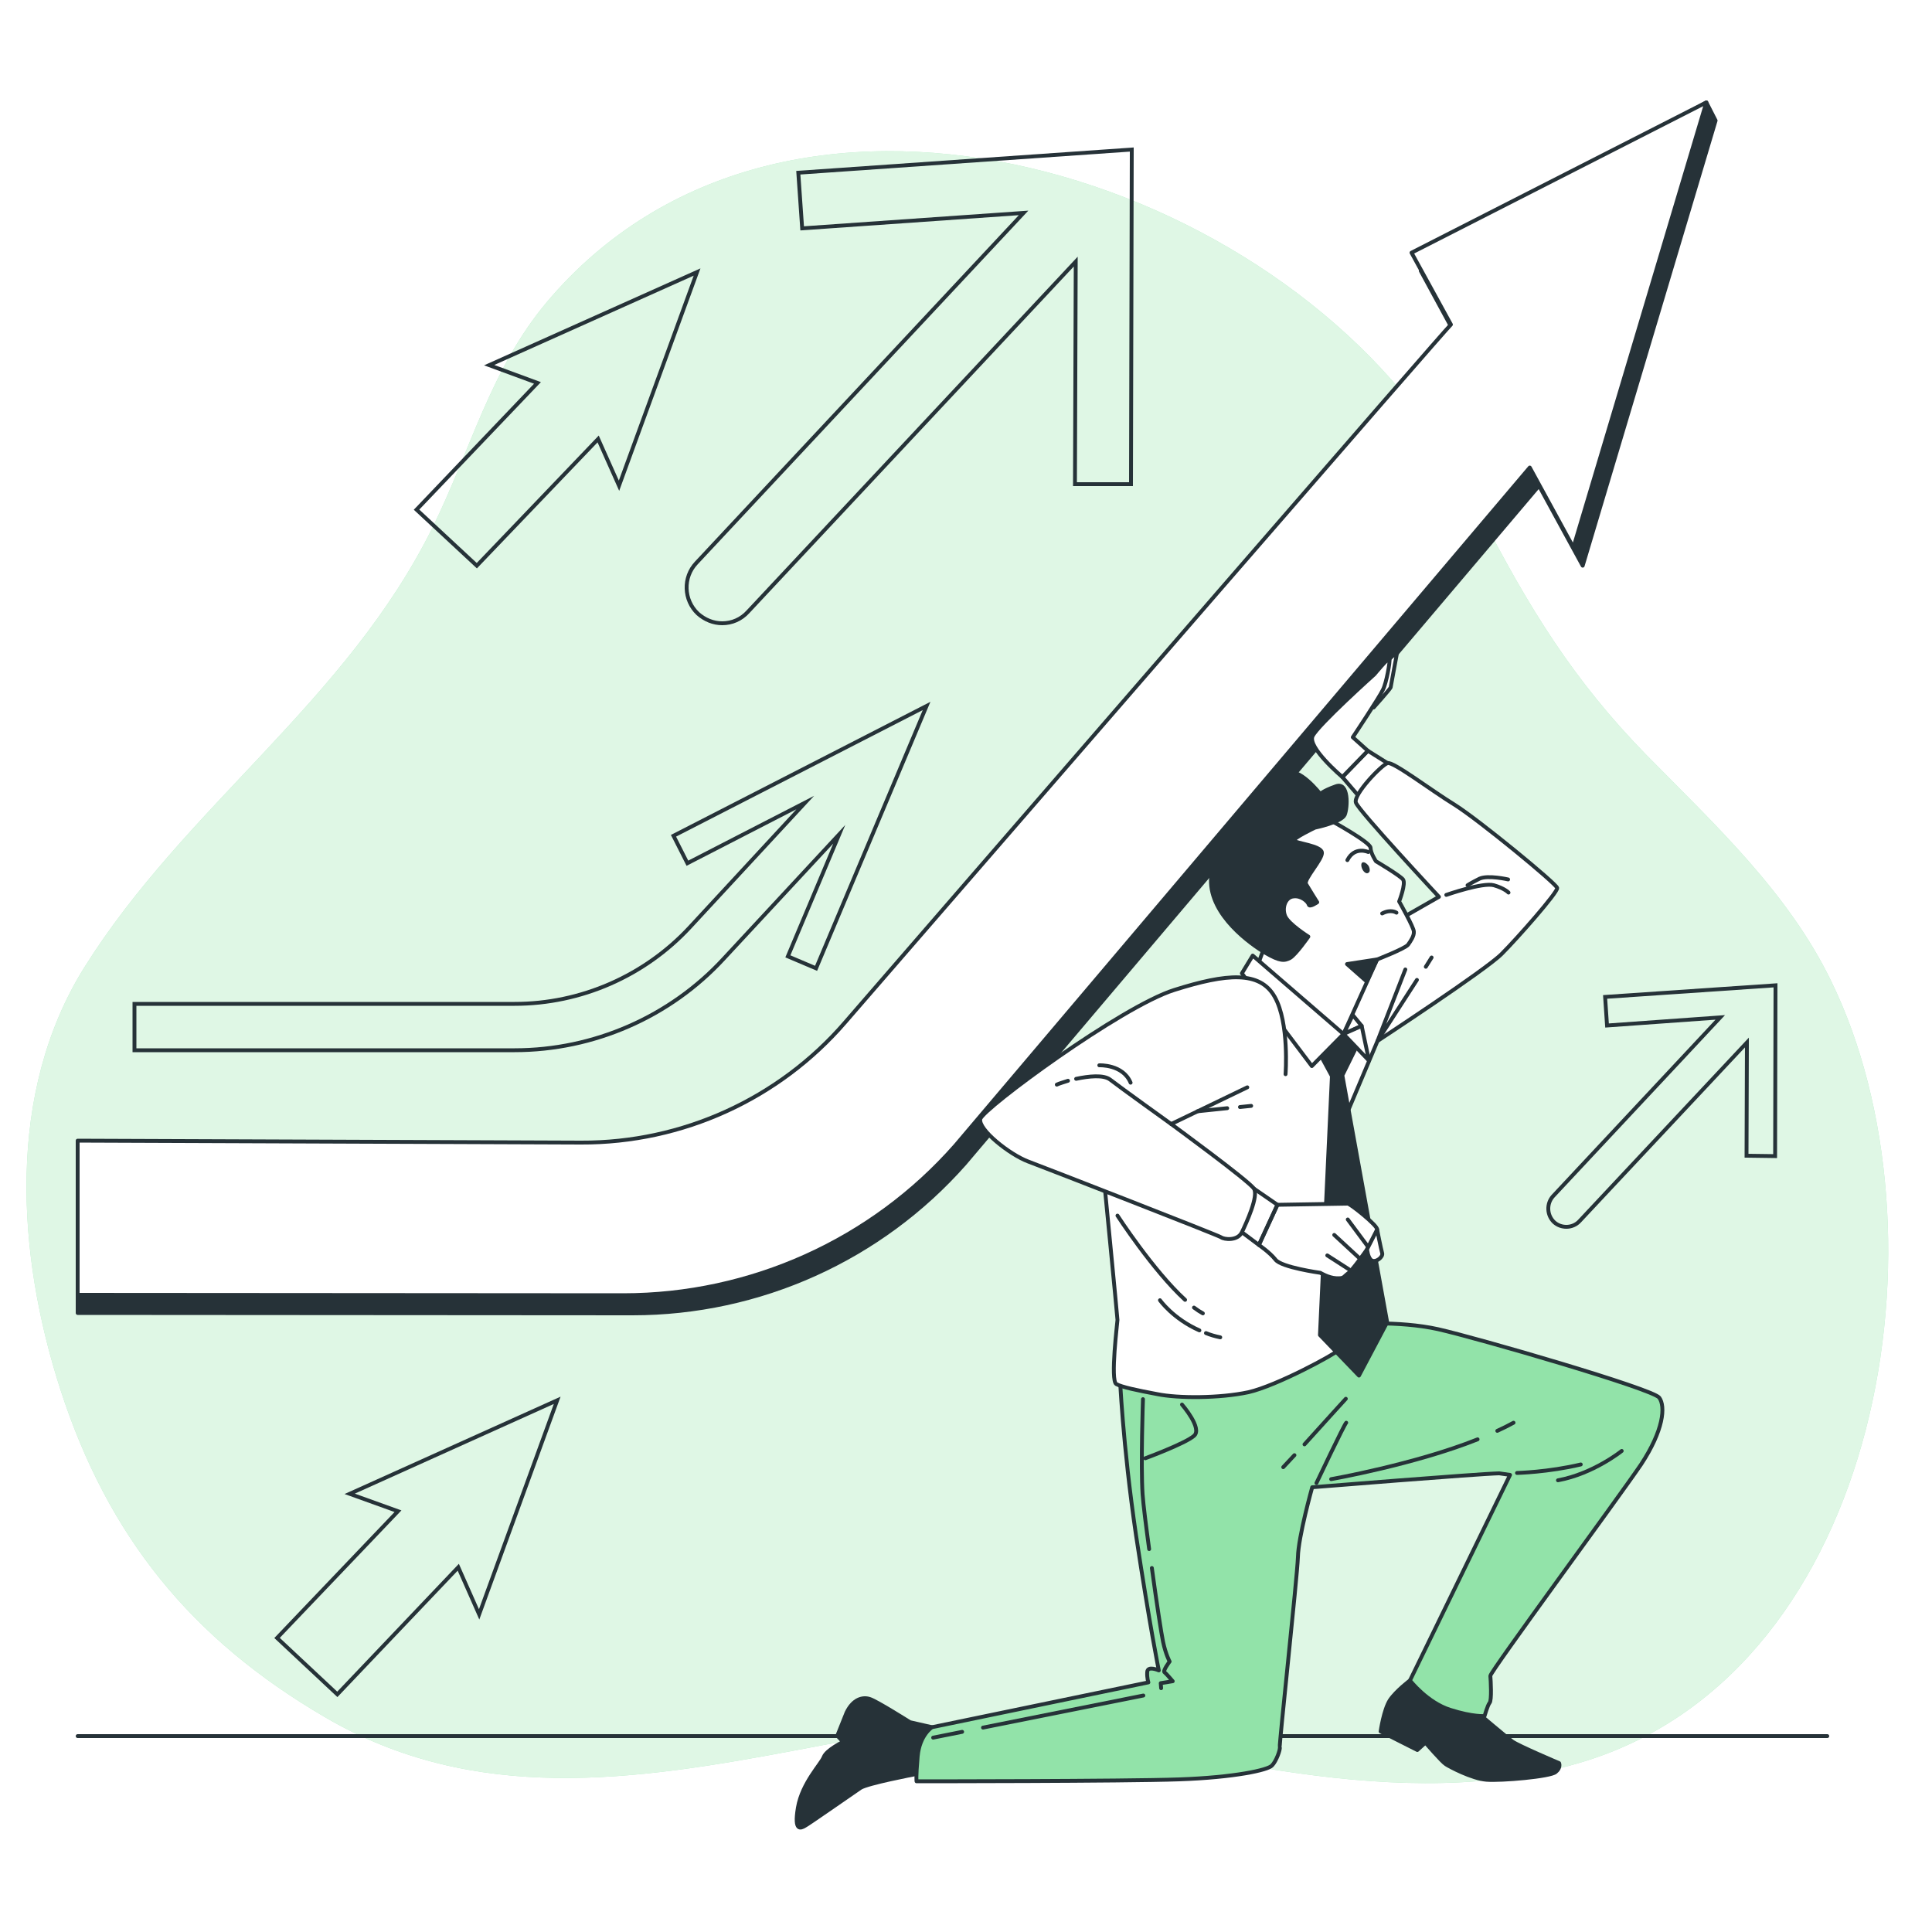 <svg xmlns="http://www.w3.org/2000/svg" viewBox="0 0 500 500" width="500" height="500"><title>23673008_6788183</title><defs><image width="500" height="500" id="img1"></image></defs><style>		.s0 { fill: #92e3a9 } 		.s1 { opacity: .7;fill: #ffffff } 		.s2 { fill: none;stroke: #263238;stroke-linecap: round;stroke-linejoin: round } 		.s3 { fill: none;stroke: #263238;stroke-miterlimit:10 } 		.s4 { fill: #263238;stroke: #263238;stroke-linecap: round;stroke-linejoin: round } 		.s5 { fill: #ffffff;stroke: #263238;stroke-linecap: round;stroke-linejoin: round } 		.s6 { fill: #92e3a9;stroke: #263238;stroke-linecap: round;stroke-linejoin: round } 		.s7 { fill: #263238 } 	</style><use id="Laag 1" href="#img1" x="0" y="0"></use><g id="Map 2">	</g><g id="Map 1"><g id="Background_Simple"><g><path class="s0" d="m383.2 133.1c-3.4-6.4-6.9-12.8-10.9-18.9-46.1-70.4-169.6-108.6-230.8-36-14.6 17.4-19.7 38.3-29.5 58.2-22.3 45.2-64 72.2-90.2 114-20.2 32.4-17.5 74-6.2 109.1 12.3 38.1 33.9 64.7 68.5 84.9 38.8 22.7 80.3 16.4 122.2 8.5 18.8-3.6 38.3-7.2 57.6-5.8 24.1 1.7 47.9 8.5 71.9 11.8 24.9 3.5 50.7 4.3 74.7-3.2 76.8-24.1 95-137.1 63.4-201.8-11.1-22.9-30.1-40.5-47.7-58.4-19-19.4-30.6-38.3-43-62.4z"></path><path class="s1" d="m383.2 133.1c-3.4-6.4-6.9-12.8-10.9-18.9-46.1-70.4-169.6-108.6-230.8-36-14.6 17.4-19.7 38.3-29.5 58.2-22.3 45.2-64 72.2-90.2 114-20.2 32.4-17.5 74-6.2 109.1 12.3 38.1 33.9 64.7 68.5 84.9 38.8 22.7 80.3 16.4 122.2 8.5 18.8-3.6 38.3-7.2 57.6-5.8 24.1 1.7 47.9 8.5 71.9 11.8 24.9 3.5 50.7 4.3 74.7-3.2 76.8-24.1 95-137.1 63.4-201.8-11.1-22.9-30.1-40.5-47.7-58.4-19-19.4-30.6-38.3-43-62.4z"></path></g></g><g id="Floor"><path fill-rule="evenodd" class="s2" d="m20.1 449.3h452.8"></path></g><g id="Arrows_2_1_"><path class="s3" d="m206.6 44.7l1 14.4 57.3-4-84.7 90.6c-3.5 3.7-3.3 9.6 0.4 13.1 1.8 1.6 4 2.5 6.3 2.5 2.5 0 4.9-1 6.7-3l84.8-90.6-0.2 57.6h14.5l0.2-86.6z"></path><path class="s3" d="m415.4 258l0.5 7.4 29.3-2.1-43.3 46.3c-1.7 1.9-1.6 4.9 0.3 6.7 0.9 0.8 2 1.2 3.2 1.2 1.2 0 2.5-0.5 3.4-1.5l43.3-46.2-0.1 29.3 7.4 0.1 0.1-44.2z"></path><path fill-rule="evenodd" class="s3" d="m180.4 70.4l-53.8 24.1 12.5 4.6-31.3 32.8 15.6 14.5 31.4-32.8 5.4 12.1z"></path><path fill-rule="evenodd" class="s3" d="m144.2 362.4l-53.7 24.2 12.5 4.5-31.3 32.8 15.6 14.6 31.3-32.9 5.4 12.2z"></path><path class="s3" d="m174.3 216.3l3.6 7.1 30.5-15.7-29.9 32.3c-11.7 12.6-28.2 19.8-45.3 19.8h-98.4v12h98.4c20.4 0 40.2-8.6 54.1-23.7l29.9-32.2-13.3 31.6 7.3 3.1 28.6-67.9z"></path></g><g id="Arrow_1_1_"><g><path class="s4" d="m441.6 26.5l-73.9 43.6 10.1 18.6c-1.3 1.2-106 122-156.7 180.6-17.2 19.8-42.1 31.2-68.3 31.1l-132.7-0.5v39.9l143.6 0.1c32.9 0 64.2-14.1 86-38.8l148.6-175.4 11.3 20.7 34.4-115.2z"></path><path class="s5" d="m365.3 65.4l10.2 18.6c-1.4 1.2-106 122-156.8 180.6-17.1 19.8-42.1 31.2-68.3 31.1l-130.3-0.5v39.9l141.2 0.1c32.9 0 64.3-14.1 86-38.8l148.6-175.4 11.3 20.7 34.4-115.2z"></path></g><g id="Character"><g><path fill-rule="evenodd" class="s5" d="m359.1 197.5l-5.1-3.2-6.6 6.8 4.8 5.6z"></path><path class="s4" d="m382.1 443c0 0 7.9 6.7 9.3 7.7 1.5 1.1 12.1 5.6 12.1 5.6 0 0 0.5 1.2-0.9 2.3-1.3 1.2-14.1 2.3-17.9 2-3.8-0.3-9.6-3.4-10.5-4-1-0.6-5.3-5.6-5.3-5.6l-2.1 1.9-9.5-4.8c0 0 0.8-5.6 2.4-8.1 1.6-2.4 5.2-5.1 5.2-5.1z"></path><path class="s4" d="m241.2 447l-5.7-1.3c0 0-8.7-5.5-10.4-6-1.8-0.6-4.3 0-6 3.5l-2.4 6 1.5 1.6c0 0-4.3 2.1-5 3.9-0.6 1.7-5.6 6.7-6.7 13.1-1.1 6.5 0.9 5.2 1.7 4.8 0.7-0.3 12.7-8.7 14.5-9.9 1.9-1.2 14-3.5 14-3.5 0 0 2-10.5 4.5-12.2z"></path><g><path class="s6" d="m289.8 355.8c0 0 0.7 17.7 4.2 41.5 3.6 23.8 5.9 35 5.9 35 0 0-2.9-1.3-3 0.4-0.1 1.6 0.3 2.7 0.3 2.7l-56 11.6c0 0-3.2 2-3.7 7.5-0.5 5.6-0.3 6.5-0.3 6.5 0 0 53.8 0 68-0.5 14.2-0.5 23-2.4 24-3.6 1.1-1.1 2.2-4.2 2-4.7-0.2-0.5 4.5-43.8 4.7-49.2 0.1-5.3 3.7-18.1 3.7-18.1 0 0 43.2-3.5 48.4-3.6l2.8 0.4-25.9 53.2c0 0 4.4 5.7 10.4 7.6 6 1.9 8.9 1.6 8.9 1.6 0 0 0.8-2.8 1.3-3.4 0.6-0.6 0.3-5.9 0.2-7 0-1.1 33.1-46 39-54.7 5.8-8.8 6.4-15 4.7-17.3-1.8-2.3-47-15.4-57.2-17.7-10.3-2.3-23-1.3-23-1.3 0 0-12.1 9.1-23.2 13.1-11.1 4.1-36.2 0-36.2 0z"></path><g><path class="s2" d="m340.7 383.8c0 0 7.2-15.2 7.7-15.6"></path><path class="s2" d="m335 376.6q-1.5 1.6-2.9 3.1"></path><path class="s2" d="m348.3 362c0 0-5.2 5.7-10.7 11.8"></path><path class="s2" d="m305.9 363.5c0 0 5.4 6.2 3.1 8.1-2.3 2-12.6 5.8-12.6 5.8"></path><path class="s2" d="m298.1 405.8c1.2 8.8 2.5 17.3 2.9 19.1 0.7 3.3 1.7 5.1 1.7 5.1 0 0-1.9 2.5-1.3 2.8 0.5 0.4 2.1 2.3 2.1 2.3l-3.1 0.5 0.1 1.3"></path><path class="s2" d="m295.8 362.1c0 0-0.6 16.9-0.1 24.6 0.2 2.8 0.9 8.3 1.7 14.2"></path><path fill-rule="evenodd" class="s2" d="m249 448.2l-7.5 1.5"></path><path fill-rule="evenodd" class="s2" d="m295.9 438.8l-41.5 8.3"></path><path class="s2" d="m392.6 381.2c0 0 8.1-0.2 16.5-2.2"></path><path class="s2" d="m419.7 375.5c0 0-7.3 5.9-16.5 7.6"></path><path class="s2" d="m387.5 370.3q2.2-1 4.2-2.1"></path><path class="s2" d="m344.5 382.8c0 0 21.6-3.8 37.9-10.3"></path></g></g><g><path class="s5" d="m285.4 302c0 0 3.8 39 3.8 39.6 0 0.5-1.9 15.7-0.3 16.6 1.5 0.8 5.3 1.6 10.6 2.6 5.4 1.1 16.1 1.1 23.6-0.5 7.4-1.7 22.3-9.8 23.5-11 1.3-1.2 4.3-5.1 4.4-6.6 0.1-1.5-4.5-35.9-4.5-35.9l1.4-17 8.6-20.4c0 0 27.9-18.3 32.1-22.5 4.1-4.1 14.6-16 14.4-17.1-0.2-1.1-20.3-17.6-26.5-21.5-6.2-3.8-16-11.3-17.4-10.8-1.5 0.4-8.9 8.1-8.2 10.2 0.6 2 21.5 24.4 21.5 24.4l-14.7 8.4-34 17.1c0 0-17.2 1.8-27.1 8.3-9.8 6.5-28.5 21.5-25.2 24.4 3.4 2.8 14 11.7 14 11.7z"></path><g><path fill-rule="evenodd" class="s2" d="m369 250.2l1.5-2.4"></path><path fill-rule="evenodd" class="s2" d="m363.7 250.9l-7.2 18.5 10.2-15.8"></path><path class="s2" d="m374.3 231.6c0 0 9.4-3.3 12.3-2.5 2.8 0.8 3.8 1.9 3.8 1.9"></path><path class="s2" d="m390.3 227.6c0 0-5.2-1.2-7.4-0.2-2.2 1.1-3.1 1.7-3.1 1.7"></path></g><g><path class="s2" d="m309 338.4q1.2 0.9 2.3 1.5"></path><path class="s2" d="m289.2 314.6c0 0 9.2 14.2 17.5 21.8"></path><path class="s2" d="m312.1 345q1.7 0.7 3.7 1.1"></path><path class="s2" d="m300.2 336.5c0 0 3.4 4.8 10.2 7.8"></path></g></g><g><path fill-rule="evenodd" class="s4" d="m339.6 269.1l5.1 9.4-3.1 67 10.1 10.5 7.3-13.8-11.6-63.9 3.9-7.9-3.5-7.4z"></path><g><path class="s5" d="m344.3 212.3c0 0 10.3 5.6 10.4 7.1 0 1.4 1.4 3.5 1.4 3.5 0 0 6.1 3.6 7 4.7 0.8 1.1-1 5.7-1 5.7 0 0 3.8 6.7 3.8 7.8 0.1 1.1-0.8 2.4-1.5 3.4-0.8 1-8 3.8-8 3.8l-8.7 19.3c0 0-1.5 0.4-2.5 0.3-0.9-0.1-19.7-18.1-19.7-18.1l1.9-5.2-7.1-13.8c0 0 5.3-13.6 11.6-16.8 6.3-3.1 12.4-1.7 12.4-1.7z"></path><path fill-rule="evenodd" class="s4" d="m356.4 248.3l-7.8 1.2 5.1 4.5z"></path><path class="s2" d="m354.1 220.5c0 0-3.5-1.6-5.4 2.1"></path><path class="s7" d="m354.2 224.1c0.4 0.8 0.4 1.6-0.1 1.8-0.4 0.3-1.1-0.1-1.5-0.9-0.4-0.8-0.4-1.6 0-1.8 0.4-0.2 1.1 0.2 1.6 0.9z"></path><path class="s2" d="m361.4 236.2c0 0-1.4-1-3.7 0.2"></path></g><path class="s4" d="m340.3 214.2c0 0 6.8-1.4 7.7-3.3 0.8-1.9 1.1-8.7-2.3-7.4-3.4 1.2-4 2-4 2 0 0-5.8-7.5-8.9-5.2-3 2.4-1.1 4.8-1.1 4.8 0 0-4.9 0.8-6.5 3-1.6 2.1 0.1 2.3 0.1 2.3 0 0-11.5 8-11.9 17.2-0.3 9.3 10.4 16.8 14.1 19 3.8 2.2 4.9 2.1 6.4 1.3 1.5-0.9 4.7-5.5 4.7-5.5 0 0-5.1-3.2-6-5.3-0.9-2.2 0.1-4.9 2.1-5.1 2-0.3 3.8 1.3 4 2.1 0.2 0.8 2.2-0.6 2.2-0.6 0 0-2.2-3.5-2.9-4.7-0.7-1.2 4.4-6.5 4.1-8.2-0.2-1.7-6.7-2.4-7.2-3-0.5-0.6 5.4-3.4 5.4-3.4z"></path><path fill-rule="evenodd" class="s5" d="m324.2 247.3l23.5 20.3-8.2 8.3-18.1-24z"></path><path fill-rule="evenodd" class="s5" d="m350.1 262.7l2.3 2.8-4.7 2.1z"></path><path fill-rule="evenodd" class="s5" d="m352.4 265.5l1.9 9-6.6-6.9z"></path></g><g><g><path class="s5" d="m330.6 311.8c0 0 17.5-0.3 18.2-0.3 0.6 0 7.8 5.7 7.6 6.7-0.1 1.1-2.6 5.1-2.6 5.1 0 0-3.8 5.5-5 6.3-1.2 0.9-0.9 1.3-3 1.2-2-0.1-4.1-1.4-4.1-1.4 0 0-10.1-1.4-11.6-3.4-1.5-1.9-4.3-3.8-4.3-3.8z"></path><path fill-rule="evenodd" class="s2" d="m348.8 315.6l5.2 7"></path><path fill-rule="evenodd" class="s2" d="m345.3 319.6l6.6 6.1"></path><path fill-rule="evenodd" class="s2" d="m343.5 324.9l5.6 3.6"></path><path class="s5" d="m356.4 318.2c0 0 1 5.1 1.3 6.1 0.3 1-1.6 2.5-2.7 1.9-1-0.6-1.2-2.9-1.2-2.9z"></path></g><path fill-rule="evenodd" class="s2" d="m324.5 307.6l6.1 4.2-4.8 10.4-4.4-3.3z"></path><path class="s5" d="m332.7 278c0 0 1-13.3-2.8-20-3.8-6.8-12.4-6.1-26-1.8-13.7 4.3-49.5 30.7-50.2 33.4-0.6 2.7 7.6 9.2 12.4 11 4.8 1.8 49 19 49.9 19.6 0.8 0.6 4.3 1 5.4-1.3 1.1-2.3 4.4-9.4 3.1-11.3-1.3-2-21.4-16.7-21.4-16.7l19.7-9.5"></path><path class="s2" d="m276.4 279.7c-1.2 0.4-2.3 0.7-2.9 1"></path><path class="s2" d="m303.1 290.9c0 0-13.1-9.4-15.8-11.5-1.7-1.3-5.5-0.9-8.8-0.2"></path><path class="s2" d="m284.5 275.7c0 0 6.1-0.3 8.1 4.5"></path><path fill-rule="evenodd" class="s2" d="m320.9 286.5l2.9-0.3"></path><path fill-rule="evenodd" class="s2" d="m309.9 287.6l7.7-0.8"></path></g><path class="s5" d="m355.5 183.1c0 0 4.2-4.7 4.4-5.2 0.1-0.6 1.7-9.2 1.7-9.2l-2 1.8z"></path><path class="s5" d="m347.4 201.1c0 0-9.1-7.7-7.7-10.6 1.4-2.9 16-16 16-16 0 0 3.7-4.5 3.9-4 0.2 0.6-0.8 6.3-1.7 8-0.8 1.8-7.8 12.3-7.8 12.3l3.9 3.5z"></path></g></g></g></g></svg>